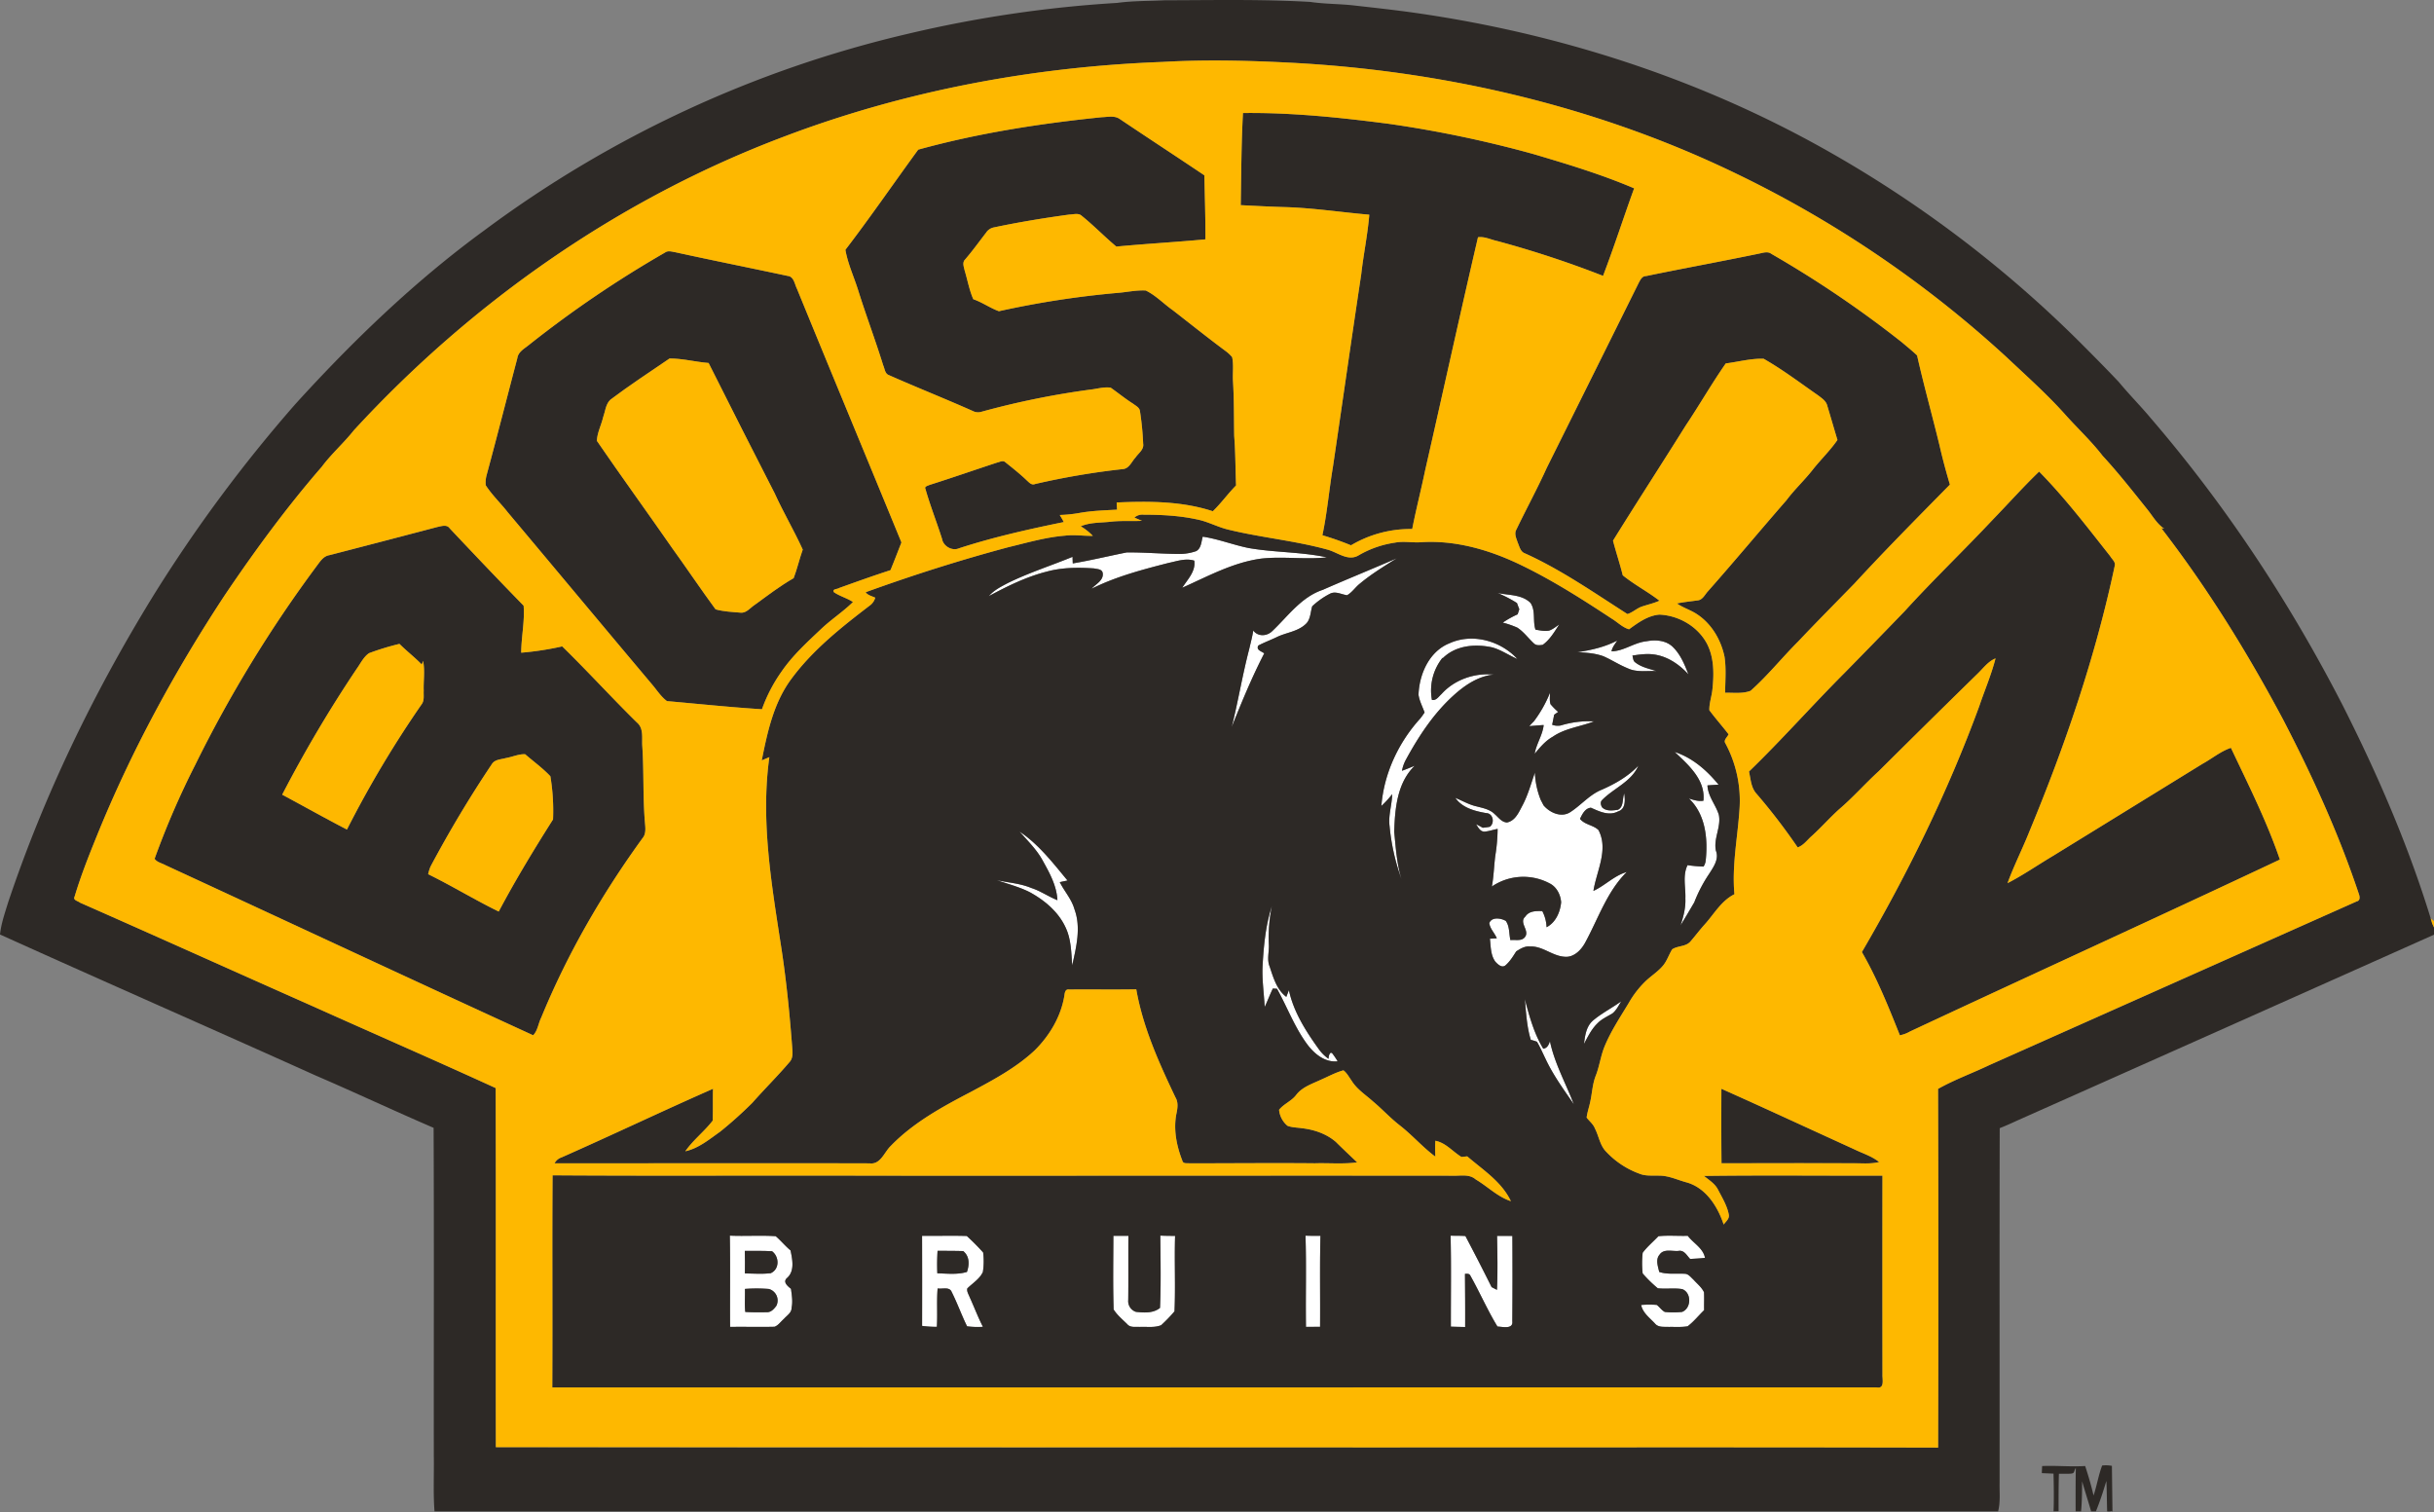 <svg xmlns="http://www.w3.org/2000/svg" width="1208.485" height="750.74" viewBox="0 0 1208.485 750.74">
  <rect x="0" y="0" width="1208.485" height="750.74" fill="#808080" stroke="none"/>
  <defs>
    <style>
      .a {
        fill: #fff;
      }

      .b {
        fill: #2d2926;
      }

      .c {
        fill: #feb800;
      }
    </style>
  </defs>
  <title>boston-bruins_logo-freelogovectors.net</title>
  <g>
    <g>
      <path class="a" d="M632.913,291.087c7.786,1.162,15.147,4.101,22.857,5.65,12.832,2.239,26.013,1.88,38.779,4.621-10.791,1.191-21.666-.567-32.448.605-14.041,1.861-26.608,8.788-39.355,14.485,2.627-4.129,6.765-8.117,5.981-13.455-4.252-1.323-8.523.246-12.681,1.106-13.04,3.335-26.211,6.794-38.297,12.841,2.06-2.372,6.047-4.082,5.509-7.786-.35-2.05-2.75-1.937-4.337-2.315-7.805-.51-15.799-.51-23.405,1.587-10.158,2.561-19.607,7.238-28.782,12.17,2.457-2.891,5.896-4.611,9.194-6.369,10.441-5.169,21.581-8.702,32.344-13.125.028.813.085,2.447.113,3.269,8.977-1.531,17.83-3.666,26.75-5.452,8.806-.104,17.641.737,26.467.746a24.949,24.949,0,0,0,8.069-1.408C632.223,296.851,632.195,293.563,632.913,291.087Z" transform="translate(-35.758 -24.63)"/>
      <path class="a" d="M692.489,317.497c12.189-5.358,24.548-10.356,36.766-15.666-6.284,3.95-12.643,7.824-18.34,12.586-2.239,1.776-3.817,4.318-6.321,5.736-2.797-.35-5.745-2.192-8.514-.728a38.763,38.763,0,0,0-8.797,6.208c-.945,3.033-.784,6.803-3.439,9.024-4.016,3.657-9.685,4.035-14.381,6.397-2.967,1.408-6.038,2.551-8.939,4.072-1.266,2.249,1.578,2.835,2.929,3.902-.463.907-.926,1.814-1.38,2.721-5.509,10.999-10.186,22.403-14.759,33.827,3.203-12.813,5.329-25.871,8.674-38.656.709-3.071,1.531-6.123,2.022-9.241,2.296,3.137,6.784,2.91,9.411.302C675.226,330.603,681.849,321.031,692.489,317.497Z" transform="translate(-35.758 -24.63)"/>
      <path class="a" d="M779.297,319.037c5.509,1.228,12.076.652,16.375,4.961,2.636,3.921,1.011,8.929,2.457,13.257,2.221.35,4.488.917,6.756.472,1.861-.624,3.373-1.946,5.008-3.005-2.362,3.61-4.602,7.512-8.173,10.063-1.427.227-3.213.444-4.318-.652-2.825-2.58-5.074-5.811-8.315-7.89a46.31,46.31,0,0,0-7.2-2.485,48.228,48.228,0,0,1,7.389-4.12c.198-.633.614-1.89.822-2.513-.406-1.039-.794-2.06-1.162-3.09A64.248,64.248,0,0,0,779.297,319.037Z" transform="translate(-35.758 -24.63)"/>
      <path class="a" d="M755.495,343.992c11.377-5.14,25.37-1.181,33.629,7.805-4.28-1.805-8.136-4.611-12.662-5.783-8.325-1.767-17.868-.964-24.227,5.273l-.359.057a25.947,25.947,0,0,0-5.159,20.797c2.107.454,3.383-1.71,4.762-2.92,6.406-7.172,16.451-10.592,25.937-9.657-7.843.765-14.58,5.405-20.23,10.583-9.742,8.901-17.074,20.079-23.358,31.597a18.503,18.503,0,0,0-1.984,5.584c2.117-.756,4.195-1.654,6.293-2.476-8.712,8.466-9.817,21.364-10.139,32.826.765,7.899,1.276,15.931,3.647,23.556a105.891,105.891,0,0,1-5.962-26.467c-.69-5.329,1.209-10.507,1.295-15.818a49.031,49.031,0,0,1-5.367,5.839c1.285-16.129,8.495-31.56,19.342-43.465.756-.935,1.427-1.946,2.117-2.929-1.039-2.92-2.551-5.717-3.014-8.797C740.414,359.327,745.384,347.979,755.495,343.992Z" transform="translate(-35.758 -24.63)"/>
      <path class="a" d="M838.712,342.688c-1.096,1.691-2.476,3.298-2.835,5.348,6.066-.094,11.206-4.365,17.235-4.998,4.356-.832,9.307-.614,12.813,2.428,4.054,3.704,6.199,8.948,8.136,13.975-4.337-4.734-9.884-8.617-16.309-9.742-3.827-.69-7.701-.161-11.499.425.359,1.096.274,2.532,1.304,3.298,3.033,2.466,6.964,3.222,10.602,4.394-4.8-.198-9.912.746-14.381-1.436-4.148-1.682-7.89-4.167-11.981-5.953-4.12-1.474-8.542-1.795-12.879-1.975C825.738,347.459,832.551,345.872,838.712,342.688Z" transform="translate(-35.758 -24.63)"/>
      <path class="a" d="M797.363,382.732a61.732,61.732,0,0,0,7.965-14.126c.038,1.88-.321,3.827.265,5.66a33.69,33.69,0,0,0,3.789,3.827c-.491.35-1.483,1.039-1.975,1.389-.312,1.672-.671,3.326-.983,5.008a8.103,8.103,0,0,0,4.214.35,48.553,48.553,0,0,1,16.583-2.06c-6.765,2.674-14.372,3.383-20.495,7.625-3.676,2.041-6.359,5.301-8.995,8.476.832-4.98,3.931-9.232,4.469-14.268-2.4.123-4.772.359-7.153.548C795.795,384.339,796.569,383.526,797.363,382.732Z" transform="translate(-35.758 -24.63)"/>
      <path class="a" d="M867.276,397.993c8.844,2.891,15.959,9.147,21.761,16.233-1.843.104-3.695.208-5.518.35.227,5.433,4.072,9.562,5.632,14.561,1.257,6.028-2.731,11.858-1.436,17.887,1.663,4.195-1.266,8.154-3.411,11.556a71.314,71.314,0,0,0-7.342,14.088c-2.249,3.798-4.46,7.635-6.803,11.377,1.436-4.29,2.598-8.731,2.391-13.295.217-5.528-1.455-11.367,1.077-16.573a65.522,65.522,0,0,0,7.937.709,6.656,6.656,0,0,0,1.096-3.165c1.124-10.677-.113-22.857-8.353-30.634,2.334.718,4.715,1.559,7.2,1.106C882.602,411.788,874.07,404.446,867.276,397.993Z" transform="translate(-35.758 -24.63)"/>
      <path class="a" d="M849.191,404.796c-3.411,8.041-12.454,11.244-18.199,17.273-.775.992-.387,2.438.227,3.421,2.041,2.022,5.225,1.559,7.814,1.2,3.033-1.417,2.117-5.443,3.175-8.117.425,3.175.803,7.767-3.09,8.939-4.554,2.353-9.26.019-13.474-1.852-2.901.265-4.29,3.232-5.414,5.528,2.353,2.967,6.624,3.043,9.175,5.565,5.121,9.732-.964,20.353-2.504,30.208,5.783-2.655,10.28-7.578,16.536-9.373-9.836,9.742-14.145,23.188-20.646,35.075-2.041,3.77-5.792,7.559-10.441,6.973-6.019-.482-10.772-5.367-16.933-5.074-2.57-.283-4.772,1.124-6.841,2.409-1.597,2.504-3.156,5.102-5.452,7.039-1.805,1.285-3.695-.614-4.885-1.861-2.428-3.25-2.287-7.597-2.74-11.443.86-.047,2.57-.151,3.421-.198-1.03-2.608-3.364-4.724-3.723-7.531,1.143-3.232,5.839-2.523,8.202-1.106,1.956,2.75,1.55,6.359,2.287,9.534,2.353-.359,5.518.709,7.2-1.512,2.551-3.213-3.203-7.162.198-10.177,1.88-2.872,5.367-2.797,8.428-2.721a18.695,18.695,0,0,1,2.126,8.003c4.535-2.353,6.765-7.484,7.228-12.359-.246-3.789-2.277-7.748-5.792-9.449a27.791,27.791,0,0,0-28.602,1.597c.945-5.036,1.039-10.177,1.701-15.251a89.051,89.051,0,0,0,1.162-13.351c-2.249.387-4.413,1.238-6.699,1.351-2.06-.113-3.005-2.211-4.006-3.685q1.672.836,3.317,1.758a29.976,29.976,0,0,0,3.534-.491c2.513-1.909,1.616-6.68-1.805-6.775-5.688-.992-11.84-2.561-15.345-7.569,3.515,1.427,6.822,3.411,10.564,4.233,3.118.822,6.558,1.436,8.939,3.808,1.871,1.597,3.458,4.025,6.161,4.176,4.035-.841,5.764-4.838,7.484-8.107,2.854-5.244,4.403-11.036,6.35-16.649a40.988,40.988,0,0,0,2.891,13.521c.472.888.945,1.795,1.408,2.712,3.014,3.619,8.674,6.199,13.077,3.515,5.509-3.477,9.751-8.854,15.921-11.301C837.776,413.753,844.145,410.106,849.191,404.796Z" transform="translate(-35.758 -24.63)"/>
      <path class="a" d="M541.976,437.499c9.525,6.359,16.583,15.6,23.811,24.312-1.295.255-2.57.529-3.846.813,2.277,4.573,5.896,8.428,7.295,13.455,3.354,9.099.888,18.794-1.124,27.884-.482-6.369-.482-13.011-3.298-18.879-3.543-7.663-10.224-13.295-17.471-17.32-5.273-2.759-11.074-4.176-16.649-6.132,5.707,1.238,11.641,1.587,17.084,3.874,4.592,1.436,8.523,4.328,12.992,6.057-.331-7.172-3.95-13.625-7.361-19.758C550.452,446.381,545.983,442.11,541.976,437.499Z" transform="translate(-35.758 -24.63)"/>
      <path class="a" d="M667.241,474.51a77.917,77.917,0,0,0-1.512,18.851c.274,3.751-1.106,7.616.444,11.235,1.767,5.367,3.515,11.452,8.239,14.986.425-1.124.869-2.221,1.285-3.345,2.324,10.819,8.419,20.363,14.807,29.235a20.499,20.499,0,0,0,4.895,4.876c-.113-.86.614-4.356,2.041-2.457a43.138,43.138,0,0,1,2.466,3.685c-6.189.643-11.358-3.524-14.882-8.145-6.406-8.514-10.082-18.624-15.222-27.874-.52-.038-1.55-.094-2.069-.123-1.465,3.005-2.627,6.151-4.054,9.175-.359-6.926-1.427-13.805-1.03-20.759C663.207,493.966,664.17,483.959,667.241,474.51Z" transform="translate(-35.758 -24.63)"/>
      <path class="a" d="M792.846,520.697c2.23,8.476,4.564,17.055,9.147,24.615,2.022-.265,2.731-2.013,3.317-3.695,2.287,10.961,7.871,20.873,11.849,31.267-5.036-7.314-10.318-14.533-14.079-22.611-1.38-2.825-2.608-5.726-4.224-8.419a27.7,27.7,0,0,0-3.052-.945C793.801,534.36,793.47,527.472,792.846,520.697Z" transform="translate(-35.758 -24.63)"/>
      <path class="a" d="M826.664,531.336c4.328-3.657,9.43-6.217,14.013-9.534-1.257,2.079-2.362,4.356-4.252,5.934-2.532,1.569-5.367,2.731-7.455,4.923-3.024,2.863-4.81,6.662-6.765,10.262C822.724,538.81,823.319,534.209,826.664,531.336Z" transform="translate(-35.758 -24.63)"/>
      <path class="a" d="M398.116,638.119c7.597.35,15.213-.236,22.791.283,2.58,2.221,4.743,4.885,7.361,7.077.926,4.545,2.183,10.337-1.861,13.777-2.107,1.984.586,4.044,2.088,5.291.378,3.09.964,6.246.293,9.354.057,2.57-2.391,3.902-3.874,5.622-1.512,1.276-2.693,3.156-4.602,3.846-7.351.18-14.712-.038-22.063.076C398.135,668.337,398.39,653.228,398.116,638.119Zm7.436,7.569c.151,3.732.066,7.465.038,11.197,4.261.057,8.561.397,12.794-.094,4.507-1.946,4.365-8.202.699-10.923C414.576,645.612,410.059,645.725,405.552,645.688Zm.066,18.898c.123,3.798-.236,7.625.17,11.424,3.572.227,7.172.208,10.753.132,2.088.066,3.6-1.691,4.715-3.232a5.935,5.935,0,0,0-3.77-8.306A76.555,76.555,0,0,0,405.618,664.586Z" transform="translate(-35.758 -24.63)"/>
      <path class="a" d="M493.569,638.214c7.389.085,14.797-.151,22.186.076a110.928,110.928,0,0,1,8.136,8.192,34.712,34.712,0,0,1-.132,9.695c-1.606,3.496-5.093,5.528-7.729,8.164-.35,1.512.624,2.863,1.134,4.233,2.249,4.923,4.148,9.997,6.624,14.825a40.632,40.632,0,0,1-7.88-.255c-2.731-5.575-4.819-11.462-7.616-17.018-1.077-2.816-4.724-1.342-7.002-1.786-.52,6.34.009,12.718-.378,19.068a54.284,54.284,0,0,1-7.332-.463Q493.621,660.579,493.569,638.214Zm7.691,7.436A107.544,107.544,0,0,0,501.138,656.828c4.895.132,9.94.746,14.712-.68,1.257-3.591,1.361-7.767-1.861-10.347C509.746,645.659,505.503,645.697,501.261,645.65Z" transform="translate(-35.758 -24.63)"/>
      <path class="a" d="M588.55,638.204c2.485,0,4.97.019,7.465.019-.094,10.63.047,21.27-.085,31.909a5.595,5.595,0,0,0,3.874,5.849c4.063.435,8.495.746,11.896-1.965.529-11.943.255-23.944.151-35.906,2.438.113,4.885.132,7.342.142-.387,12.482.246,24.993-.293,37.456a73.47,73.47,0,0,1-6.624,6.879c-3.326,1.37-7.087.68-10.592.869-2.117-.151-4.706.491-6.246-1.37-2.353-2.334-5.008-4.488-6.765-7.304C588.295,662.601,588.522,650.393,588.55,638.204Z" transform="translate(-35.758 -24.63)"/>
      <path class="a" d="M683.938,638.138c2.466.094,4.951.113,7.427.076-.397,15.043-.066,30.114-.189,45.175-2.334.038-4.677.038-7.002.028C683.957,668.327,684.438,653.218,683.938,638.138Z" transform="translate(-35.758 -24.63)"/>
      <path class="a" d="M755.986,638.147c2.438.076,4.895-.019,7.351.17,4.413,8.4,8.797,16.848,13.002,25.361.671.34,1.994,1.03,2.665,1.37.425-8.91.208-17.877.047-26.797,2.523-.019,5.065-.009,7.606.019q.128,21.161-.028,42.341c.51,4.167-4.866,2.75-7.389,2.636-4.989-8.164-8.806-17.027-13.503-25.361-.454-.983-1.758-.85-2.617-.775.047,8.797.151,17.585.085,26.381-2.372-.038-4.734-.076-7.087-.18C756.062,668.261,756.345,653.2,755.986,638.147Z" transform="translate(-35.758 -24.63)"/>
      <path class="a" d="M859.159,638.412c4.81-.52,9.723-.047,14.58-.208,2.769,3.695,7.663,6.113,8.551,10.951-2.447.302-4.913.397-7.37.548-1.635-1.701-2.958-4.507-5.773-3.997-3.118.302-7.342-1.238-9.411,1.871-2.088,2.381-.794,5.839-.161,8.58,4.044,1.323,8.315.661,12.492.898,1.928-.066,3.128,1.682,4.432,2.844,1.814,2.05,4.12,3.817,5.31,6.331.151,2.958-.009,5.925.057,8.891-2.74,2.646-5.14,5.698-8.173,8.003-3.08.548-6.227.255-9.336.331-2.362-.142-5.216.387-6.898-1.691-2.58-2.806-6.085-5.263-6.86-9.213a46.23,46.23,0,0,1,7.758-.028c1.398,1.068,2.4,2.655,3.997,3.496a42.679,42.679,0,0,0,8.58-.019c4.639-1.833,4.753-9.534.066-11.32-4.025-.661-8.126.047-12.151-.425a64.114,64.114,0,0,1-7.502-7.351,46.832,46.832,0,0,1,.009-10.29C853.622,643.59,856.561,641.143,859.159,638.412Z" transform="translate(-35.758 -24.63)"/>
    </g>
    <path class="b" d="M590.393,26.072c7.814-1.058,15.723-.926,23.585-1.304,24.104-.047,48.237-.576,72.322.813,6.992,1.039,14.088.945,21.109,1.691,10.526,1.191,21.052,2.315,31.541,3.827,70.395,10.101,139.297,32.221,201.471,66.927A586.298,586.298,0,0,1,1067.67,193.791c6.765,6.756,13.503,13.55,20.079,20.495,5.131,6.227,10.847,11.934,16.007,18.133,37.276,43.352,68.93,91.428,95.066,142.245,17.254,34.101,32.542,69.346,43.777,105.913.217.841.463,1.682.728,2.532.227.501.69,1.502.917,2.003V488.712q-103.565,46.262-207.206,92.392c-2.778,1.285-5.575,2.542-8.419,3.657-.142,58.688-.028,117.375-.057,176.063-.094,4.724.463,9.553-.737,14.192H251.487c-.69-9.128-.189-18.293-.34-27.43-.066-54.332.142-108.663-.104-162.985-19.644-8.447-39.005-17.556-58.64-26.013-52.149-23.481-104.534-46.423-156.645-69.979.576-5.452,2.419-10.63,4.006-15.846,17.802-53.188,42.398-104.005,71.737-151.76a724.872,724.872,0,0,1,70.943-95.784c28.668-31.541,59.557-61.267,94.055-86.411A568.803,568.803,0,0,1,486.568,41.408,609.551,609.551,0,0,1,590.393,26.072ZM424.857,92.526c-81.422,30.681-154.594,81.809-213.395,145.741-4.989,6.321-11.112,11.641-15.921,18.104-17.509,20.174-33.327,41.755-48.256,63.884-24.813,37.711-46.489,77.567-63.45,119.435-4.025,9.921-8.003,19.918-11.055,30.189-.898,1.72,1.776,2.098,2.74,2.939,38.476,16.951,76.801,34.252,115.249,51.289,30.341,13.635,60.861,26.911,91.107,40.753.161,59.434-.019,118.868.085,178.302q195.324.298,390.648.085c108.474.076,216.948-.151,325.422.113q.198-89.038-.028-178.094c8.173-4.602,17.036-7.777,25.484-11.821q91.234-40.579,182.403-81.28c1.843-.387,1.512-2.476,1.002-3.798-9.95-29.811-23.046-58.489-37.503-86.354-17.67-33.204-37.531-65.33-60.521-95.132.359.066,1.087.198,1.446.265-3.619-2.391-5.745-6.284-8.4-9.591-7.228-9.014-14.362-18.133-22.215-26.627-5.726-7.436-12.652-13.814-18.87-20.816-8.977-9.997-19.03-18.917-28.782-28.12a553.762,553.762,0,0,0-137.766-92.836c-68.118-32.353-142.944-49.522-218.101-53.406-21.043-1.087-42.142-1.578-63.185-.369C548.865,57.764,484.924,69.698,424.857,92.526Z" transform="translate(-35.758 -24.63)"/>
    <path class="b" d="M652.898,80.744c24.274-.293,48.473,2.249,72.521,5.376A572.91,572.91,0,0,1,796.815,101.04c16.98,5.017,33.997,10.139,50.297,17.103-5.263,14.447-9.94,29.103-15.44,43.456a506.582,506.582,0,0,0-52.687-17.339c-3.109-.671-6.17-2.296-9.402-1.833-8.977,38.552-17.452,77.236-26.259,115.825-2.013,9.704-4.498,19.314-6.397,29.037a57.829,57.829,0,0,0-30.397,8.088,148.863,148.863,0,0,0-14.202-4.998c2.409-11.254,3.345-22.753,5.254-34.092,4.706-31.824,9.232-63.667,14.032-95.463,1.106-9.893,3.194-19.663,3.997-29.594-13.701-1.181-27.345-3.279-41.112-3.751-7.578-.198-15.147-.605-22.715-.992C652.057,111.235,652.066,95.975,652.898,80.744Z" transform="translate(-35.758 -24.63)"/>
    <path class="b" d="M582.881,82.813c2.967-.085,6.312-.935,8.929.964,13.928,9.354,27.988,18.539,41.916,27.903.217,10.592.586,21.194.52,31.796-14.721,1.361-29.49,2.192-44.221,3.581-5.858-4.885-11.159-10.422-17.103-15.203-1.682-1.635-4.167-.728-6.217-.69-12.586,1.72-25.134,3.77-37.55,6.397a5.961,5.961,0,0,0-3.808,2.608c-3.449,4.45-6.728,9.024-10.403,13.285-1.559,1.531-.586,3.798-.198,5.622,1.436,4.706,2.258,9.6,4.261,14.126,4.45,1.531,8.306,4.356,12.718,5.943a459.077,459.077,0,0,1,59.207-9.118c4.554-.378,9.09-1.408,13.682-1.162,5.017,2.419,8.891,6.605,13.418,9.77,8.655,6.728,17.225,13.578,26.022,20.126a19.175,19.175,0,0,1,3.449,3.156c.86,3.874.198,7.899.435,11.84.557,9.109.454,18.236.605,27.345.643,8.173.595,16.375.926,24.558-4.063,4.082-7.399,8.825-11.547,12.803-15.355-5.036-31.767-5.046-47.736-4.347.057,1.191.123,2.381.189,3.572-6.265.331-12.567.52-18.756,1.644a66.769,66.769,0,0,1-9.685.992c.661,1.153,1.408,2.287,1.965,3.515-17.509,3.572-34.999,7.493-52.017,13.03-3.383,1.493-7.795-1.049-8.391-4.668-2.636-8.315-5.868-16.441-8.249-24.832-.652-1.247,1.219-1.531,1.956-1.946,11.244-3.543,22.375-7.436,33.572-11.112,1.323-.265,2.967-1.313,4.167-.161,3.647,2.92,7.323,5.821,10.696,9.071,1.124.992,2.296,2.438,4.006,1.739a373.403,373.403,0,0,1,43.56-7.417c3.213-.217,4.384-3.695,6.34-5.745,1.436-2.164,4.299-3.931,3.798-6.888A144.221,144.221,0,0,0,601.751,228.771c-.227-1.871-2.126-2.674-3.43-3.713-3.855-2.438-7.389-5.329-11.103-7.947-2.872-.406-5.745.293-8.561.756a409.317,409.317,0,0,0-55.9,11.292,5.779,5.779,0,0,1-4.063-.491c-13.777-6.123-27.808-11.679-41.594-17.792-2.003-.718-2.05-3.175-2.825-4.847-3.902-12.586-8.57-24.907-12.501-37.484-2.088-6.624-5.084-13.002-6.274-19.881,12.463-16.262,24.057-33.185,36.152-49.73C521.472,90.703,552.144,85.959,582.881,82.813Z" transform="translate(-35.758 -24.63)"/>
    <path class="b" d="M365.952,150.014c1.55-1.134,3.468-.387,5.178-.132,18.539,4.063,37.163,7.776,55.721,11.745,3.099.302,3.421,4.054,4.573,6.302,17.197,42.048,34.649,83.992,51.903,126.03-1.814,4.592-3.553,9.213-5.452,13.767-8.57,2.769-17.046,5.821-25.522,8.854-.832.652-3.534.387-2.561,2.069,2.929,2.032,6.491,2.901,9.468,4.885-4.923,4.857-10.819,8.646-15.836,13.418-6.983,6.605-14.173,13.153-19.635,21.128a77.262,77.262,0,0,0-9.714,18.69c-15.751-.983-31.456-2.655-47.16-4.035-2.844-2.107-4.8-5.15-7.039-7.843-24.048-28.564-47.944-57.251-71.963-85.853-3.562-4.564-7.824-8.58-10.98-13.455a13.941,13.941,0,0,1,.435-5.074c5.225-19.304,10.148-38.694,15.251-58.045.425-3.184,3.524-4.743,5.764-6.586A548.746,548.746,0,0,1,365.952,150.014Zm-27.128,73.069c-2.381,2.239-2.542,5.83-3.619,8.75-.917,3.902-2.929,7.635-3.099,11.66,12.255,17.887,25.021,35.453,37.39,53.273,7.276,10.063,14.202,20.41,21.553,30.407,3.997,1.106,8.183,1.285,12.303,1.635,2.958.359,4.866-2.4,7.106-3.846,6.331-4.583,12.539-9.392,19.342-13.266,1.767-4.639,2.863-9.506,4.526-14.183-4.299-9.477-9.629-18.454-13.928-27.941-11.065-21.506-21.931-43.116-32.816-64.725-6.491-.501-12.841-2.239-19.38-2.22C358.345,209.344,348.348,215.892,338.824,223.083Z" transform="translate(-35.758 -24.63)"/>
    <path class="b" d="M908.917,150.59c2.098-.369,4.46-1.37,6.378.104a537.891,537.891,0,0,1,64.697,43.834c2.551,2.164,5.178,4.261,7.606,6.576,3.373,15.024,7.559,29.868,11.178,44.845,1.474,6.482,3.222,12.907,5.112,19.285-15.95,16.224-31.975,32.372-47.377,49.097-9.336,9.591-18.775,19.077-27.959,28.8-8.032,8.022-15.147,16.951-23.632,24.482-3.997,1.559-8.447.869-12.643.992.057-5.972.605-12-.302-17.934-1.748-8.372-6.454-16.394-13.71-21.118-3.128-2.088-6.822-3.128-9.884-5.301,3.317-.709,6.709-1.03,10.082-1.502,2.636-.151,3.742-2.91,5.339-4.602,13.181-14.901,25.9-30.199,38.968-45.185,4.006-5.358,8.948-9.912,13.058-15.184,3.95-4.999,8.589-9.44,12.227-14.712-1.71-5.65-3.335-11.329-5.046-16.97-.557-2.381-2.721-3.751-4.517-5.14-8.929-6.199-17.641-12.841-27.09-18.208-6.331-.198-12.548,1.531-18.803,2.324-6.992,10.044-13.115,20.731-19.928,30.917-11.925,19.087-24.199,37.956-36.048,57.081,1.493,5.764,3.402,11.414,4.838,17.197,5.736,4.668,12.369,8.088,18.218,12.614-2.835,1.313-5.915,1.937-8.854,2.958-2.513.898-4.488,2.91-7.049,3.666-16.583-10.592-32.873-21.997-50.883-30.133-2.277-.803-2.702-3.392-3.581-5.339-.652-2.041-1.871-4.375-.671-6.473,4.932-10.252,10.384-20.259,15.081-30.634q22.975-45.993,45.771-92.071c.784-1.417,1.606-3.165,3.515-3.156C871.613,157.847,890.312,154.455,908.917,150.59Z" transform="translate(-35.758 -24.63)"/>
    <path class="b" d="M1048.186,258.772c12.851,13.058,23.981,27.667,35.32,42.038.832,1.474,2.74,2.825,2.23,4.715-9.591,45.194-24.605,89.094-42.294,131.728-3.458,8.703-7.729,17.074-10.942,25.871,7.748-3.997,14.948-8.995,22.441-13.455q37.163-22.918,74.354-45.799c4.743-2.58,8.958-6.189,14.117-7.937,8.627,18.246,17.764,36.331,24.312,55.475-61.031,28.763-122.44,56.741-183.556,85.315a16.036,16.036,0,0,1-5.121,1.928c-5.622-14.051-11.263-28.196-18.86-41.32,22.744-38.949,42.709-79.626,58.253-122.005,2.683-7.937,6.019-15.666,8.107-23.802-3.808,1.54-6.18,5.027-9.071,7.748q-24.591,24.067-48.983,48.313c-6.756,6.17-12.803,13.077-19.777,19.002-4.602,4.186-8.721,8.863-13.323,13.04-2.315,1.975-4.101,4.715-7.087,5.736a301.529,301.529,0,0,0-20.797-27.062c-2.409-2.995-2.551-7.002-3.373-10.602,16.366-15.836,31.437-32.93,47.528-49.05q15.01-15.236,29.84-30.643c14.079-15.487,29.216-29.972,43.541-45.232C1032.784,274.797,1040.173,266.482,1048.186,258.772Z" transform="translate(-35.758 -24.63)"/>
    <path class="b" d="M598.991,281.61a5.939,5.939,0,0,1,4.564-1.436c8.929.009,17.925.454,26.665,2.381,5.348,1.058,10.158,3.808,15.459,5.046,16.243,3.959,33.015,5.462,49.144,9.912,4.989,1.285,10.101,5.915,15.336,2.939a50.105,50.105,0,0,1,18.151-6.388c4.413-.869,8.901.142,13.351-.236,17.358-1.058,34.489,4.12,49.938,11.679,15.487,7.531,30.038,16.838,44.401,26.296,2.863,1.72,5.31,4.347,8.58,5.273,4.526-3.279,9.307-6.813,15.09-7.285,9.61.425,19.049,5.877,23.604,14.466,3.581,6.945,3.506,15.014,2.712,22.592-.34,3.496-1.616,6.86-1.54,10.394,3.033,4.091,6.425,7.909,9.543,11.953-.548,1.446-2.683,2.872-1.559,4.517a60.201,60.201,0,0,1,7.058,31.749c-.86,14.391-3.921,28.668-2.58,43.153-6.548,3.241-10.12,9.884-14.854,15.099-2.4,2.646-4.526,5.518-6.86,8.221-2.239,2.816-6.388,2.164-9.184,4.025-1.606,2.561-2.504,5.537-4.413,7.918-2.702,3.335-6.491,5.509-9.458,8.561a48.385,48.385,0,0,0-7.748,10.243c-4.299,7.134-8.967,14.107-12.104,21.865-1.795,4.526-2.4,9.411-4.148,13.956-1.748,4.271-1.861,8.929-2.872,13.38-.529,2.551-1.436,5.036-1.739,7.635,1.361,1.814,3.279,3.222,4.11,5.414,1.975,3.77,2.466,8.372,5.556,11.499a42.496,42.496,0,0,0,16.403,10.885c3.156,1.361,6.662.879,10.016,1.03,4.649-.019,8.92,2.088,13.332,3.288,9.714,2.617,15.629,11.953,18.624,20.986,1.068-1.531,3.033-2.901,2.523-5.036-.86-4.413-3.288-8.325-5.329-12.265-1.512-3.014-4.46-4.781-6.983-6.832,29.528-.397,59.084-.076,88.622-.132q-.071,49.324.009,98.657c-.113,2.523,1.228,7.332-2.986,6.463q-328.725.071-657.459.019c.189-35.112-.094-70.215.142-105.318,52.801.359,105.602,0,158.402.18,96.039.076,192.088-.094,288.137.009,3.95.208,8.495-1.039,11.783,1.843,5.906,3.487,10.885,8.646,17.49,10.81-4.592-9.685-13.852-15.487-21.676-22.252-.718.076-2.145.217-2.863.293-4.356-2.627-7.767-7.03-12.964-8.032-.151,2.617-.104,5.235-.019,7.862-6.274-4.658-11.414-10.63-17.566-15.44-4.753-3.666-8.788-8.126-13.389-11.962-3.666-3.298-7.994-6.028-10.621-10.299-1.266-1.767-2.287-3.798-4.035-5.131-3.94,1.058-7.531,3.08-11.263,4.687-4.337,2.05-9.251,3.591-12.255,7.578-2.306,3.024-6.113,4.384-8.447,7.332a11.713,11.713,0,0,0,4.176,7.937c2.287.879,4.791.841,7.191,1.209,6.066.69,12.189,2.769,16.848,6.813,3.449,3.439,7.021,6.765,10.545,10.139-6.945.945-13.975.255-20.958.463-20.769-.198-41.528.019-62.297.019-1.247-.17-3.156.34-3.524-1.313-2.882-7.37-4.517-15.515-2.939-23.386.567-2.665.992-5.575-.482-8.032-8.202-17.197-16.139-34.772-19.465-53.67-11.084.189-22.167-.009-33.251.094-1.928-.35-2.249,1.455-2.419,2.901-1.654,10.422-7.304,19.909-14.721,27.279-9.232,8.646-20.485,14.646-31.56,20.57-14.24,7.427-28.697,15.27-39.96,26.93-3.241,3.08-5.017,9.307-10.422,8.636-52.158-.142-104.326.009-156.494-.028a6.052,6.052,0,0,1,3.496-2.939c25.163-11.112,50.004-22.989,75.185-34.064-.161,5.273.047,10.555-.17,15.827-4.139,5.376-9.676,9.581-13.578,15.194,6.614-1.446,11.953-5.962,17.358-9.78A203.941,203.941,0,0,0,409.313,572.156c6.019-6.832,12.52-13.238,18.416-20.174,1.436-1.512,1.597-3.638,1.483-5.603-1.276-17.339-2.967-34.659-5.632-51.846-4.772-31.021-10.205-62.552-5.839-93.97q-1.899.794-3.77,1.616c2.806-14.098,5.943-28.715,14.712-40.489,10.725-14.561,25.125-25.862,39.383-36.766a7.265,7.265,0,0,0,2.249-3.534c-1.635-.813-3.657-1.134-4.762-2.721,23.301-8.447,46.952-15.969,70.896-22.366,9.345-2.249,18.643-4.98,28.271-5.736,4.535-.557,9.071.217,13.625.113a28.287,28.287,0,0,0-6-4.753c4.791-2.041,10.101-1.701,15.175-2.296,5.055-.567,10.139-.151,15.213-.406C601.495,282.696,600.201,282.139,598.991,281.61Zm33.922,9.477c-.718,2.476-.69,5.764-3.241,7.172a24.949,24.949,0,0,1-8.069,1.408c-8.825-.009-17.66-.85-26.467-.746-8.92,1.786-17.773,3.921-26.75,5.452-.028-.822-.085-2.457-.113-3.269-10.762,4.422-21.903,7.956-32.344,13.125-3.298,1.758-6.737,3.477-9.194,6.369,9.175-4.932,18.624-9.61,28.782-12.17,7.606-2.098,15.6-2.098,23.405-1.587,1.587.378,3.987.265,4.337,2.315.539,3.704-3.449,5.414-5.509,7.786,12.085-6.047,25.257-9.506,38.297-12.841,4.158-.86,8.428-2.428,12.681-1.106.784,5.339-3.354,9.326-5.981,13.455,12.747-5.698,25.314-12.624,39.355-14.485,10.781-1.172,21.657.586,32.448-.605-12.766-2.74-25.947-2.381-38.779-4.621C648.06,295.188,640.699,292.249,632.913,291.087ZM692.489,317.497c-10.64,3.534-17.263,13.106-25.068,20.485-2.627,2.608-7.115,2.835-9.411-.302-.491,3.118-1.313,6.17-2.022,9.241-3.345,12.784-5.471,25.843-8.674,38.656,4.573-11.424,9.251-22.829,14.759-33.827.454-.907.917-1.814,1.38-2.721-1.351-1.068-4.195-1.654-2.929-3.902,2.901-1.521,5.972-2.665,8.939-4.072,4.696-2.362,10.366-2.74,14.381-6.397,2.655-2.221,2.495-5.991,3.439-9.024a38.763,38.763,0,0,1,8.797-6.208c2.769-1.465,5.717.378,8.514.728,2.504-1.417,4.082-3.959,6.321-5.736,5.698-4.762,12.057-8.636,18.34-12.586C717.037,307.141,704.678,312.139,692.489,317.497Zm86.808,1.54a64.248,64.248,0,0,1,9.638,4.999c.369,1.03.756,2.05,1.162,3.09-.208.624-.624,1.88-.822,2.513a48.228,48.228,0,0,0-7.389,4.12,46.31,46.31,0,0,1,7.2,2.485c3.241,2.079,5.49,5.31,8.315,7.89,1.106,1.096,2.891.879,4.318.652,3.572-2.551,5.811-6.454,8.173-10.063-1.635,1.058-3.147,2.381-5.008,3.005-2.268.444-4.535-.123-6.756-.472-1.446-4.328.18-9.336-2.457-13.257C791.372,319.689,784.805,320.265,779.297,319.037ZM755.495,343.992c-10.11,3.987-15.081,15.336-15.44,25.607.463,3.08,1.975,5.877,3.014,8.797-.69.983-1.361,1.994-2.117,2.929-10.847,11.906-18.057,27.336-19.342,43.465a49.031,49.031,0,0,0,5.367-5.839c-.085,5.31-1.984,10.488-1.295,15.818a105.891,105.891,0,0,0,5.962,26.467c-2.372-7.625-2.882-15.657-3.647-23.556.321-11.462,1.427-24.359,10.139-32.826-2.098.822-4.176,1.72-6.293,2.476a18.503,18.503,0,0,1,1.984-5.584c6.284-11.518,13.616-22.696,23.358-31.597,5.65-5.178,12.388-9.817,20.23-10.583-9.487-.935-19.531,2.485-25.937,9.657-1.38,1.209-2.655,3.373-4.762,2.92a25.947,25.947,0,0,1,5.159-20.797l.359-.057c6.359-6.236,15.903-7.039,24.227-5.273,4.526,1.172,8.381,3.978,12.662,5.783C780.865,342.811,766.871,338.851,755.495,343.992Zm83.217-1.304c-6.161,3.184-12.973,4.772-19.796,5.764,4.337.18,8.759.501,12.879,1.975,4.091,1.786,7.833,4.271,11.981,5.953,4.469,2.183,9.581,1.238,14.381,1.436-3.638-1.172-7.569-1.928-10.602-4.394-1.03-.765-.945-2.202-1.304-3.298,3.798-.586,7.673-1.115,11.499-.425,6.425,1.124,11.972,5.008,16.309,9.742-1.937-5.027-4.082-10.271-8.136-13.975-3.506-3.043-8.457-3.26-12.813-2.428-6.028.633-11.169,4.904-17.235,4.998C836.236,345.985,837.616,344.379,838.712,342.688ZM797.363,382.732c-.794.794-1.569,1.606-2.315,2.428,2.381-.189,4.753-.425,7.153-.548-.539,5.036-3.638,9.288-4.469,14.268,2.636-3.175,5.32-6.435,8.995-8.476,6.123-4.243,13.729-4.951,20.495-7.625a48.553,48.553,0,0,0-16.583,2.06,8.103,8.103,0,0,1-4.214-.35c.312-1.682.671-3.335.983-5.008.491-.35,1.483-1.039,1.975-1.389a33.69,33.69,0,0,1-3.789-3.827c-.586-1.833-.227-3.78-.265-5.66A61.732,61.732,0,0,1,797.363,382.732Zm69.913,15.26c6.794,6.454,15.326,13.795,14.23,24.199-2.485.454-4.866-.387-7.2-1.106,8.239,7.776,9.477,19.956,8.353,30.634a6.656,6.656,0,0,1-1.096,3.165,65.522,65.522,0,0,1-7.937-.709c-2.532,5.206-.86,11.046-1.077,16.573.208,4.564-.954,9.005-2.391,13.295,2.343-3.742,4.554-7.578,6.803-11.377a71.314,71.314,0,0,1,7.342-14.088c2.145-3.402,5.074-7.361,3.411-11.556-1.295-6.028,2.693-11.858,1.436-17.887-1.559-4.998-5.405-9.128-5.632-14.561,1.824-.142,3.676-.246,5.518-.35C883.235,407.139,876.12,400.884,867.276,397.993Zm-18.085,6.803c-5.046,5.31-11.414,8.958-18.066,11.887-6.17,2.447-10.413,7.824-15.921,11.301-4.403,2.684-10.063.104-13.077-3.515-.463-.917-.935-1.824-1.408-2.712A40.988,40.988,0,0,1,797.826,408.235c-1.946,5.613-3.496,11.405-6.35,16.649-1.72,3.269-3.449,7.266-7.484,8.107-2.702-.151-4.29-2.58-6.161-4.176-2.381-2.372-5.821-2.986-8.939-3.808-3.742-.822-7.049-2.806-10.564-4.233,3.506,5.008,9.657,6.576,15.345,7.569,3.421.094,4.318,4.866,1.805,6.775a29.976,29.976,0,0,1-3.534.491q-1.644-.921-3.317-1.758c1.002,1.474,1.946,3.572,4.006,3.685,2.287-.113,4.45-.964,6.699-1.351a89.051,89.051,0,0,1-1.162,13.351c-.661,5.074-.756,10.214-1.701,15.251a27.791,27.791,0,0,1,28.602-1.597c3.515,1.701,5.547,5.66,5.792,9.449-.463,4.876-2.693,10.006-7.228,12.359a18.695,18.695,0,0,0-2.126-8.003c-3.061-.076-6.548-.151-8.428,2.721-3.402,3.014,2.353,6.964-.198,10.177-1.682,2.22-4.847,1.153-7.2,1.512-.737-3.175-.331-6.784-2.287-9.534-2.362-1.417-7.058-2.126-8.202,1.106.359,2.806,2.693,4.923,3.723,7.531-.85.047-2.561.151-3.421.198.454,3.846.312,8.192,2.74,11.443,1.191,1.247,3.08,3.147,4.885,1.861,2.296-1.937,3.855-4.535,5.452-7.039,2.069-1.285,4.271-2.693,6.841-2.409,6.161-.293,10.914,4.592,16.933,5.074,4.649.586,8.4-3.203,10.441-6.973,6.501-11.887,10.81-25.333,20.646-35.075-6.255,1.795-10.753,6.718-16.536,9.373,1.54-9.855,7.625-20.476,2.504-30.208-2.551-2.523-6.822-2.598-9.175-5.565,1.124-2.296,2.513-5.263,5.414-5.528,4.214,1.871,8.92,4.205,13.474,1.852,3.893-1.172,3.515-5.764,3.09-8.939-1.058,2.674-.142,6.699-3.175,8.117-2.589.359-5.773.822-7.814-1.2-.614-.983-1.002-2.428-.227-3.421C836.737,416.04,845.78,412.837,849.191,404.796ZM541.976,437.499c4.006,4.611,8.476,8.882,11.433,14.306,3.411,6.132,7.03,12.586,7.361,19.758-4.469-1.729-8.4-4.621-12.992-6.057-5.443-2.287-11.377-2.636-17.084-3.874,5.575,1.956,11.377,3.373,16.649,6.132,7.247,4.025,13.928,9.657,17.471,17.32,2.816,5.868,2.816,12.51,3.298,18.879,2.013-9.09,4.479-18.785,1.124-27.884-1.398-5.027-5.017-8.882-7.295-13.455,1.276-.283,2.551-.557,3.846-.813C558.559,453.099,551.501,443.858,541.976,437.499Zm125.265,37.012c-3.071,9.449-4.035,19.455-4.592,29.339-.397,6.954.671,13.833,1.03,20.759,1.427-3.024,2.589-6.17,4.054-9.175.52.028,1.55.085,2.069.123,5.14,9.251,8.816,19.361,15.222,27.874,3.524,4.621,8.693,8.788,14.882,8.145a43.138,43.138,0,0,0-2.466-3.685c-1.427-1.899-2.154,1.597-2.041,2.457a20.499,20.499,0,0,1-4.895-4.876c-6.388-8.873-12.482-18.416-14.807-29.235-.416,1.124-.86,2.22-1.285,3.345-4.724-3.534-6.473-9.619-8.239-14.986-1.55-3.619-.17-7.484-.444-11.235A77.917,77.917,0,0,1,667.241,474.51Zm125.605,46.187c.624,6.775.954,13.663,2.958,20.211a27.7,27.7,0,0,1,3.052.945c1.616,2.693,2.844,5.594,4.224,8.419,3.761,8.079,9.043,15.298,14.079,22.611-3.978-10.394-9.562-20.306-11.849-31.267-.586,1.682-1.295,3.43-3.317,3.695C797.41,537.752,795.076,529.172,792.846,520.697Zm33.818,10.64c-3.345,2.872-3.94,7.474-4.46,11.584,1.956-3.6,3.742-7.399,6.765-10.262,2.088-2.192,4.923-3.354,7.455-4.923,1.89-1.578,2.995-3.855,4.252-5.934C836.094,525.119,830.992,527.68,826.664,531.336ZM398.116,638.119c.274,15.109.019,30.218.132,45.327,7.351-.113,14.712.104,22.063-.076,1.909-.69,3.09-2.57,4.602-3.846,1.483-1.72,3.931-3.052,3.874-5.622.671-3.109.085-6.265-.293-9.354-1.502-1.247-4.195-3.307-2.088-5.291,4.044-3.439,2.787-9.232,1.861-13.777-2.617-2.192-4.781-4.857-7.361-7.077C413.329,637.883,405.713,638.469,398.116,638.119Zm95.453.094q.071,22.366.009,44.731a54.284,54.284,0,0,0,7.332.463c.387-6.35-.142-12.728.378-19.068,2.277.444,5.925-1.03,7.002,1.786,2.797,5.556,4.885,11.443,7.616,17.018a40.632,40.632,0,0,0,7.88.255c-2.476-4.828-4.375-9.903-6.624-14.825-.51-1.37-1.483-2.721-1.134-4.233,2.636-2.636,6.123-4.668,7.729-8.164a34.712,34.712,0,0,0,.132-9.695,110.928,110.928,0,0,0-8.136-8.192C508.366,638.062,500.959,638.299,493.569,638.214Zm94.981-.009c-.028,12.189-.255,24.397.123,36.577,1.758,2.816,4.413,4.97,6.765,7.304,1.54,1.861,4.129,1.219,6.246,1.37,3.506-.189,7.266.501,10.592-.869a73.47,73.47,0,0,0,6.624-6.879c.539-12.463-.094-24.974.293-37.456-2.457-.009-4.904-.028-7.342-.142.104,11.962.378,23.963-.151,35.906-3.402,2.712-7.833,2.4-11.896,1.965a5.595,5.595,0,0,1-3.874-5.849c.132-10.64-.009-21.279.085-31.909C593.521,638.223,591.035,638.204,588.55,638.204Zm95.387-.066c.501,15.081.019,30.189.236,45.279,2.324.009,4.668.009,7.002-.028.123-15.062-.208-30.133.189-45.175C688.889,638.251,686.404,638.232,683.938,638.138Zm72.048.009c.359,15.052.076,30.114.132,45.166,2.353.104,4.715.142,7.087.18.066-8.797-.038-17.585-.085-26.381.86-.076,2.164-.208,2.617.775,4.696,8.334,8.514,17.197,13.503,25.361,2.523.113,7.899,1.531,7.389-2.636q.17-21.161.028-42.341c-2.542-.028-5.084-.038-7.606-.019.161,8.92.378,17.887-.047,26.797-.671-.34-1.994-1.03-2.665-1.37-4.205-8.514-8.589-16.961-13.002-25.361C760.881,638.128,758.424,638.223,755.986,638.147Zm103.173.265c-2.598,2.731-5.537,5.178-7.805,8.202a46.832,46.832,0,0,0-.009,10.29,64.114,64.114,0,0,0,7.502,7.351c4.025.472,8.126-.236,12.151.425,4.687,1.786,4.573,9.487-.066,11.32a42.679,42.679,0,0,1-8.58.019c-1.597-.841-2.598-2.428-3.997-3.496a46.23,46.23,0,0,0-7.758.028c.775,3.95,4.28,6.406,6.86,9.213,1.682,2.079,4.535,1.55,6.898,1.691,3.109-.076,6.255.217,9.336-.331,3.033-2.306,5.433-5.358,8.173-8.003-.066-2.967.094-5.934-.057-8.891-1.191-2.513-3.496-4.28-5.31-6.331-1.304-1.162-2.504-2.91-4.432-2.844-4.176-.236-8.447.425-12.492-.898-.633-2.74-1.928-6.199.161-8.58,2.069-3.109,6.293-1.569,9.411-1.871,2.816-.51,4.139,2.296,5.773,3.997,2.457-.151,4.923-.246,7.37-.548-.888-4.838-5.783-7.257-8.551-10.951C868.882,638.365,863.969,637.892,859.159,638.412Z" transform="translate(-35.758 -24.63)"/>
    <path class="b" d="M252.838,286.296c2.088-.397,4.781-1.455,6.236.709,12.132,12.869,24.312,25.701,36.662,38.344.614,7.786-1.162,15.562-1.2,23.339a146.983,146.983,0,0,0,20.344-3.128c12.633,12.293,24.482,25.38,37.059,37.739,3.553,2.939,2.428,7.795,2.721,11.811.841,12.586.246,25.229,1.304,37.805.198,2.362.576,4.923-.633,7.106-20.306,27.865-37.768,57.932-50.864,89.869-1.436,2.825-1.729,6.491-4.006,8.75-60.974-27.959-121.75-56.363-182.639-84.493-1.748-.983-4.186-1.398-5.301-3.147a407.983,407.983,0,0,1,20.183-46.65A638.191,638.191,0,0,1,192.894,305.799c1.71-2.221,3.335-5.017,6.359-5.518Q226.069,293.393,252.838,286.296ZM218.964,348.943c-2.769,1.918-4.243,5.187-6.189,7.871a643.238,643.238,0,0,0-36.908,62.373c10.725,5.754,21.336,11.707,32.145,17.311a531.552,531.552,0,0,1,37.333-62.533c1.134-1.871.661-4.195.784-6.265-.18-4.98.671-9.988-.293-14.92-.17.454-.501,1.342-.671,1.795-3.496-3.628-7.521-6.69-11.074-10.252A128.109,128.109,0,0,0,218.964,348.943Zm68.061,52.045c-2.457.718-5.613.633-7.096,3.09a581.536,581.536,0,0,0-30.426,50.826,21.505,21.505,0,0,0-1.162,3.77c11.868,5.811,23.15,12.756,35.037,18.539,8.296-15.647,17.49-30.813,26.967-45.742a104.386,104.386,0,0,0-1.323-21.421c-3.798-4.025-8.362-7.323-12.548-10.951C293.223,398.985,290.19,400.449,287.025,400.988Z" transform="translate(-35.758 -24.63)"/>
    <path class="b" d="M890.435,565.211c22.035,9.827,43.909,20.022,65.869,30.01,4.176,2.06,8.769,3.392,12.463,6.359-4.469,1.115-9.071.529-13.607.614-21.563-.104-43.106-.028-64.669.009C890.331,589.873,890.388,577.542,890.435,565.211Z" transform="translate(-35.758 -24.63)"/>
    <path class="b" d="M405.552,645.688c4.507.038,9.024-.076,13.531.18,3.666,2.721,3.808,8.977-.699,10.923-4.233.491-8.532.151-12.794.094C405.618,653.152,405.704,649.42,405.552,645.688Z" transform="translate(-35.758 -24.63)"/>
    <path class="b" d="M501.261,645.65c4.243.047,8.485.009,12.728.151,3.222,2.58,3.118,6.756,1.861,10.347-4.772,1.427-9.817.813-14.712.68A107.544,107.544,0,0,1,501.261,645.65Z" transform="translate(-35.758 -24.63)"/>
    <path class="b" d="M405.618,664.586a76.555,76.555,0,0,1,11.868.019,5.935,5.935,0,0,1,3.77,8.306c-1.115,1.54-2.627,3.298-4.715,3.232-3.581.076-7.181.094-10.753-.132C405.382,672.211,405.741,668.384,405.618,664.586Z" transform="translate(-35.758 -24.63)"/>
    <path class="b" d="M1049.688,752.527c7.125-.302,14.249.444,21.364-.019,1.559,4.819,3.024,9.676,4.148,14.627,1.616-4.649,2.499-10.291,4.276-14.873a15.887,15.887,0,0,1,4.843.171l.283,22.937c-.35-1.02-.282-.059-2.645-.354-.132-4.044-.161-11.065-.387-15.09-1.531,5.084-3.156,10.129-5.169,15.043l2.702.047h-5.102c-1.436-4.989-3.043-9.931-4.469-14.91-.028,4.97-.035,9.714-.52,14.91h-3.317l.612-.009c0-7.254-.045-14.41.106-21.6-1.795,3.184.652,2.958-8.4,2.958-.17,5.187-.18,13.382-.151,18.569-1.408.118-.069,0-2.368.08a.133.133,0,0,1-.139-.133c.228-5.285.125-13.365-.034-18.592-1.946-.085-3.874-.161-5.792-.246C1049.565,754.861,1049.622,753.689,1049.688,752.527Z" transform="translate(-35.758 -24.63)"/>
    <g>
      <path class="c" d="M424.857,92.526c60.067-22.829,124.008-34.763,188.138-37.144,21.043-1.209,42.142-.718,63.185.369,75.157,3.884,149.983,21.052,218.101,53.406a553.762,553.762,0,0,1,137.766,92.836c9.751,9.203,19.805,18.123,28.782,28.12,6.217,7.002,13.144,13.38,18.87,20.816,7.852,8.495,14.986,17.613,22.215,26.627,2.655,3.307,4.781,7.2,8.4,9.591-.359-.066-1.087-.198-1.446-.265,22.989,29.802,42.851,61.929,60.521,95.132,14.457,27.865,27.553,56.543,37.503,86.354.51,1.323.841,3.411-1.002,3.798q-91.206,40.621-182.403,81.28c-8.447,4.044-17.311,7.219-25.484,11.821q.312,89.052.028,178.094c-108.474-.265-216.948-.038-325.422-.113q-195.324-.085-390.648-.085c-.104-59.434.076-118.868-.085-178.302-30.246-13.843-60.766-27.119-91.107-40.753-38.448-17.036-76.773-34.338-115.249-51.289-.964-.841-3.638-1.219-2.74-2.939,3.052-10.271,7.03-20.268,11.055-30.189,16.961-41.868,38.637-81.724,63.45-119.435,14.929-22.129,30.747-43.711,48.256-63.884,4.81-6.463,10.932-11.783,15.921-18.104C270.262,174.336,343.435,123.207,424.857,92.526ZM652.898,80.744c-.832,15.232-.841,30.492-1.115,45.742,7.569.387,15.137.794,22.715.992,13.767.472,27.411,2.57,41.112,3.751-.803,9.931-2.891,19.701-3.997,29.594-4.8,31.796-9.326,63.639-14.032,95.463-1.909,11.339-2.844,22.838-5.254,34.092a148.863,148.863,0,0,1,14.202,4.998,57.829,57.829,0,0,1,30.397-8.088c1.899-9.723,4.384-19.333,6.397-29.037,8.806-38.59,17.282-77.274,26.259-115.825,3.232-.463,6.293,1.162,9.402,1.833a506.582,506.582,0,0,1,52.687,17.339c5.499-14.353,10.177-29.008,15.44-43.456-16.299-6.964-33.317-12.085-50.297-17.103A572.91,572.91,0,0,0,725.419,86.12C701.371,82.992,677.172,80.451,652.898,80.744ZM582.881,82.813c-30.737,3.147-61.409,7.89-91.23,16.12-12.095,16.545-23.689,33.468-36.152,49.73,1.191,6.879,4.186,13.257,6.274,19.881,3.931,12.577,8.599,24.898,12.501,37.484.775,1.672.822,4.129,2.825,4.847,13.786,6.113,27.818,11.669,41.594,17.792a5.779,5.779,0,0,0,4.063.491,409.317,409.317,0,0,1,55.9-11.292c2.816-.463,5.688-1.162,8.561-.756,3.713,2.617,7.247,5.509,11.103,7.947,1.304,1.039,3.203,1.843,3.43,3.713a144.221,144.221,0,0,1,1.587,16.139c.501,2.958-2.362,4.724-3.798,6.888-1.956,2.05-3.128,5.528-6.34,5.745a373.403,373.403,0,0,0-43.56,7.417c-1.71.699-2.882-.746-4.006-1.739-3.373-3.25-7.049-6.151-10.696-9.071-1.2-1.153-2.844-.104-4.167.161-11.197,3.676-22.328,7.569-33.572,11.112-.737.416-2.608.699-1.956,1.946,2.381,8.391,5.613,16.517,8.249,24.832.595,3.619,5.008,6.161,8.391,4.668,17.018-5.537,34.508-9.458,52.017-13.03-.557-1.228-1.304-2.362-1.965-3.515a66.769,66.769,0,0,0,9.685-.992c6.189-1.124,12.492-1.313,18.756-1.644-.066-1.191-.132-2.381-.189-3.572,15.969-.699,32.382-.69,47.736,4.347,4.148-3.978,7.484-8.721,11.547-12.803-.331-8.183-.283-16.384-.926-24.558-.151-9.109-.047-18.236-.605-27.345-.236-3.94.425-7.965-.435-11.84a19.175,19.175,0,0,0-3.449-3.156c-8.797-6.548-17.367-13.399-26.022-20.126-4.526-3.165-8.4-7.351-13.418-9.77-4.592-.246-9.128.784-13.682,1.162a459.077,459.077,0,0,0-59.207,9.118c-4.413-1.587-8.268-4.413-12.718-5.943-2.003-4.526-2.825-9.421-4.261-14.126-.387-1.824-1.361-4.091.198-5.622,3.676-4.261,6.954-8.835,10.403-13.285a5.961,5.961,0,0,1,3.808-2.608c12.416-2.627,24.964-4.677,37.55-6.397,2.05-.038,4.535-.945,6.217.69,5.943,4.781,11.244,10.318,17.103,15.203,14.731-1.389,29.5-2.221,44.221-3.581.066-10.602-.302-21.203-.52-31.796-13.928-9.364-27.988-18.548-41.916-27.903C589.193,81.877,585.848,82.728,582.881,82.813Zm-216.929,67.201a548.746,548.746,0,0,0-67.57,45.865c-2.239,1.843-5.339,3.402-5.764,6.586-5.102,19.351-10.025,38.741-15.251,58.045a13.941,13.941,0,0,0-.435,5.074c3.156,4.876,7.417,8.891,10.98,13.455,24.019,28.602,47.916,57.289,71.963,85.853,2.239,2.693,4.195,5.736,7.039,7.843,15.704,1.38,31.408,3.052,47.16,4.035a77.262,77.262,0,0,1,9.714-18.69c5.462-7.975,12.652-14.523,19.635-21.128,5.017-4.772,10.914-8.561,15.836-13.418-2.976-1.984-6.539-2.854-9.468-4.885-.973-1.682,1.729-1.417,2.561-2.069,8.476-3.033,16.951-6.085,25.522-8.854,1.899-4.554,3.638-9.175,5.452-13.767-17.254-42.038-34.706-83.982-51.903-126.03-1.153-2.249-1.474-6-4.573-6.302-18.558-3.969-37.182-7.682-55.721-11.745C369.419,149.627,367.501,148.88,365.952,150.014Zm542.966.576c-18.605,3.865-37.304,7.257-55.91,11.112-1.909-.009-2.731,1.739-3.515,3.156q-22.89,46.035-45.771,92.071c-4.696,10.375-10.148,20.381-15.081,30.634-1.2,2.098.019,4.432.671,6.473.879,1.946,1.304,4.535,3.581,5.339,18.01,8.136,34.3,19.54,50.883,30.133,2.561-.756,4.535-2.769,7.049-3.666,2.939-1.02,6.019-1.644,8.854-2.958-5.849-4.526-12.482-7.947-18.218-12.614-1.436-5.783-3.345-11.433-4.838-17.197,11.849-19.125,24.123-37.994,36.048-57.081,6.813-10.186,12.936-20.873,19.928-30.917,6.255-.794,12.473-2.523,18.803-2.324,9.449,5.367,18.161,12.01,27.09,18.208,1.795,1.389,3.959,2.759,4.517,5.14,1.71,5.641,3.335,11.32,5.046,16.97-3.638,5.273-8.277,9.714-12.227,14.712-4.11,5.273-9.052,9.827-13.058,15.184-13.068,14.986-25.786,30.284-38.968,45.185-1.597,1.691-2.702,4.45-5.339,4.602-3.373.472-6.765.794-10.082,1.502,3.061,2.173,6.756,3.213,9.884,5.301,7.257,4.724,11.962,12.747,13.71,21.118.907,5.934.359,11.962.302,17.934,4.195-.123,8.646.567,12.643-.992,8.485-7.531,15.6-16.46,23.632-24.482,9.184-9.723,18.624-19.21,27.959-28.8,15.402-16.725,31.427-32.873,47.377-49.097-1.89-6.378-3.638-12.803-5.112-19.285-3.619-14.977-7.805-29.821-11.178-44.845-2.428-2.315-5.055-4.413-7.606-6.576a537.891,537.891,0,0,0-64.697-43.834C913.377,149.22,911.015,150.222,908.917,150.59ZM1048.186,258.772c-8.013,7.71-15.402,16.025-23.141,24-14.325,15.26-29.462,29.745-43.541,45.232q-14.868,15.378-29.84,30.643c-16.092,16.12-31.163,33.213-47.528,49.05.822,3.6.964,7.606,3.373,10.602a301.529,301.529,0,0,1,20.797,27.062c2.986-1.02,4.772-3.761,7.087-5.736,4.602-4.176,8.721-8.854,13.323-13.04,6.973-5.925,13.021-12.832,19.777-19.002q24.392-24.251,48.983-48.313c2.891-2.721,5.263-6.208,9.071-7.748-2.088,8.136-5.424,15.865-8.107,23.802-15.544,42.379-35.509,83.056-58.253,122.005,7.597,13.125,13.238,27.27,18.86,41.32a16.036,16.036,0,0,0,5.121-1.928c61.116-28.574,122.525-56.552,183.556-85.315-6.548-19.144-15.685-37.229-24.312-55.475-5.159,1.748-9.373,5.358-14.117,7.937q-37.149,22.933-74.354,45.799c-7.493,4.46-14.693,9.458-22.441,13.455,3.213-8.797,7.484-17.169,10.942-25.871,17.688-42.634,32.703-86.534,42.294-131.728.51-1.89-1.398-3.241-2.23-4.715C1072.167,286.438,1061.036,271.83,1048.186,258.772ZM598.991,281.61c1.209.529,2.504,1.087,3.742,1.616-5.074.255-10.158-.161-15.213.406-5.074.595-10.384.255-15.175,2.296a28.287,28.287,0,0,1,6,4.753c-4.554.104-9.09-.671-13.625-.113-9.628.756-18.926,3.487-28.271,5.736-23.944,6.397-47.594,13.918-70.896,22.366,1.106,1.587,3.128,1.909,4.762,2.721a7.265,7.265,0,0,1-2.249,3.534c-14.258,10.904-28.659,22.205-39.383,36.766-8.769,11.773-11.906,26.391-14.712,40.489q1.871-.822,3.77-1.616c-4.365,31.418,1.068,62.949,5.839,93.97,2.665,17.188,4.356,34.508,5.632,51.846.113,1.965-.047,4.091-1.483,5.603-5.896,6.936-12.397,13.342-18.416,20.174a203.941,203.941,0,0,1-15.931,14.296c-5.405,3.817-10.743,8.334-17.358,9.78,3.902-5.613,9.44-9.817,13.578-15.194.217-5.273.009-10.555.17-15.827-25.181,11.074-50.023,22.952-75.185,34.064A6.052,6.052,0,0,0,311.091,602.213c52.168.038,104.335-.113,156.494.028,5.405.671,7.181-5.556,10.422-8.636,11.263-11.66,25.72-19.503,39.96-26.93,11.074-5.925,22.328-11.925,31.56-20.57,7.417-7.37,13.068-16.857,14.721-27.279.17-1.446.491-3.25,2.419-2.901,11.084-.104,22.167.094,33.251-.094,3.326,18.898,11.263,36.473,19.465,53.67,1.474,2.457,1.049,5.367.482,8.032-1.578,7.871.057,16.016,2.939,23.386.369,1.654,2.277,1.143,3.524,1.313,20.769,0,41.528-.217,62.297-.019,6.983-.208,14.013.482,20.958-.463-3.524-3.373-7.096-6.699-10.545-10.139-4.658-4.044-10.781-6.123-16.848-6.813-2.4-.369-4.904-.331-7.191-1.209a11.713,11.713,0,0,1-4.176-7.937c2.334-2.948,6.142-4.309,8.447-7.332,3.005-3.987,7.918-5.528,12.255-7.578,3.732-1.606,7.323-3.628,11.263-4.687,1.748,1.332,2.769,3.364,4.035,5.131,2.627,4.271,6.954,7.002,10.621,10.299,4.602,3.836,8.636,8.296,13.389,11.962,6.151,4.81,11.292,10.781,17.566,15.44-.085-2.627-.132-5.244.019-7.862,5.197,1.002,8.608,5.405,12.964,8.032.718-.076,2.145-.217,2.863-.293,7.824,6.765,17.084,12.567,21.676,22.252-6.605-2.164-11.584-7.323-17.49-10.81-3.288-2.882-7.833-1.635-11.783-1.843-96.049-.104-192.097.066-288.137-.009-52.801-.18-105.602.18-158.402-.18-.236,35.103.047,70.206-.142,105.318q328.739,0,657.459-.019c4.214.869,2.872-3.94,2.986-6.463q-.071-49.338-.009-98.657c-29.537.057-59.094-.265-88.622.132,2.523,2.05,5.471,3.817,6.983,6.832,2.041,3.94,4.469,7.852,5.329,12.265.51,2.135-1.455,3.506-2.523,5.036-2.995-9.033-8.91-18.369-18.624-20.986-4.413-1.2-8.684-3.307-13.332-3.288-3.354-.151-6.86.331-10.016-1.03a42.496,42.496,0,0,1-16.403-10.885c-3.09-3.128-3.581-7.729-5.556-11.499-.832-2.192-2.75-3.6-4.11-5.414.302-2.598,1.209-5.084,1.739-7.635,1.011-4.45,1.124-9.109,2.872-13.38,1.748-4.545,2.353-9.43,4.148-13.956,3.137-7.758,7.805-14.731,12.104-21.865a48.385,48.385,0,0,1,7.748-10.243c2.967-3.052,6.756-5.225,9.458-8.561,1.909-2.381,2.806-5.358,4.413-7.918,2.797-1.861,6.945-1.209,9.184-4.025,2.334-2.702,4.46-5.575,6.86-8.221,4.734-5.216,8.306-11.858,14.854-15.099-1.342-14.485,1.72-28.763,2.58-43.153a60.201,60.201,0,0,0-7.058-31.749c-1.124-1.644,1.011-3.071,1.559-4.517-3.118-4.044-6.51-7.862-9.543-11.953-.076-3.534,1.2-6.898,1.54-10.394.794-7.578.869-15.647-2.712-22.592-4.554-8.589-13.994-14.041-23.604-14.466-5.783.472-10.564,4.006-15.09,7.285-3.269-.926-5.717-3.553-8.58-5.273-14.362-9.458-28.914-18.766-44.401-26.296-15.449-7.559-32.58-12.737-49.938-11.679-4.45.378-8.939-.633-13.351.236a50.105,50.105,0,0,0-18.151,6.388c-5.235,2.976-10.347-1.654-15.336-2.939-16.129-4.45-32.901-5.953-49.144-9.912-5.301-1.238-10.11-3.987-15.459-5.046-8.74-1.928-17.736-2.372-26.665-2.381A5.939,5.939,0,0,0,598.991,281.61Zm-346.153,4.687q-26.774,7.044-53.585,13.984c-3.024.501-4.649,3.298-6.359,5.518a638.191,638.191,0,0,0-60.19,98.553,407.983,407.983,0,0,0-20.183,46.65c1.115,1.748,3.553,2.164,5.301,3.147,60.889,28.13,121.665,56.533,182.639,84.493,2.277-2.258,2.57-5.925,4.006-8.75,13.096-31.938,30.558-62.004,50.864-89.869,1.209-2.183.832-4.743.633-7.106-1.058-12.577-.463-25.219-1.304-37.805-.293-4.016.832-8.873-2.721-11.811-12.577-12.359-24.426-25.446-37.059-37.739a146.983,146.983,0,0,1-20.344,3.128c.038-7.777,1.814-15.553,1.2-23.339-12.35-12.643-24.529-25.474-36.662-38.344C257.619,284.841,254.926,285.899,252.838,286.296ZM890.435,565.211c-.047,12.331-.104,24.662.057,36.993,21.563-.038,43.106-.113,64.669-.009,4.535-.085,9.137.501,13.607-.614-3.695-2.967-8.287-4.299-12.463-6.359C934.345,585.233,912.47,575.038,890.435,565.211Z" transform="translate(-35.758 -24.63)"/>
      <path class="c" d="M338.824,223.083c9.525-7.191,19.522-13.739,29.377-20.457,6.539-.019,12.888,1.72,19.38,2.22,10.885,21.61,21.752,43.22,32.816,64.725,4.299,9.487,9.628,18.463,13.928,27.941-1.663,4.677-2.759,9.543-4.526,14.183-6.803,3.874-13.011,8.684-19.342,13.266-2.239,1.446-4.148,4.205-7.106,3.846-4.12-.35-8.306-.529-12.303-1.635-7.351-9.997-14.277-20.344-21.553-30.407-12.369-17.821-25.134-35.386-37.39-53.273.17-4.025,2.183-7.758,3.099-11.66C336.282,228.913,336.443,225.322,338.824,223.083Z" transform="translate(-35.758 -24.63)"/>
      <path class="c" d="M218.964,348.943a128.109,128.109,0,0,1,15.128-4.621c3.553,3.562,7.578,6.624,11.074,10.252.17-.454.501-1.342.671-1.795.964,4.932.113,9.94.293,14.92-.123,2.069.35,4.394-.784,6.265a531.552,531.552,0,0,0-37.333,62.533c-10.81-5.603-21.421-11.556-32.145-17.311a643.238,643.238,0,0,1,36.908-62.373C214.721,354.13,216.195,350.861,218.964,348.943Z" transform="translate(-35.758 -24.63)"/>
      <path class="c" d="M287.025,400.988c3.165-.539,6.199-2.003,9.449-1.89,4.186,3.628,8.75,6.926,12.548,10.951a104.386,104.386,0,0,1,1.323,21.421c-9.477,14.929-18.671,30.095-26.967,45.742-11.887-5.783-23.169-12.728-35.037-18.539a21.505,21.505,0,0,1,1.162-3.77,581.536,581.536,0,0,1,30.426-50.826C281.412,401.621,284.568,401.706,287.025,400.988Z" transform="translate(-35.758 -24.63)"/>
      <path class="c" d="M1242.598,480.576c.406.359,1.228,1.077,1.644,1.436V485.112c-.227-.501-.69-1.502-.917-2.003C1243.061,482.258,1242.816,481.417,1242.598,480.576Z" transform="translate(-35.758 -24.63)"/>
    </g>
  </g>
</svg>
